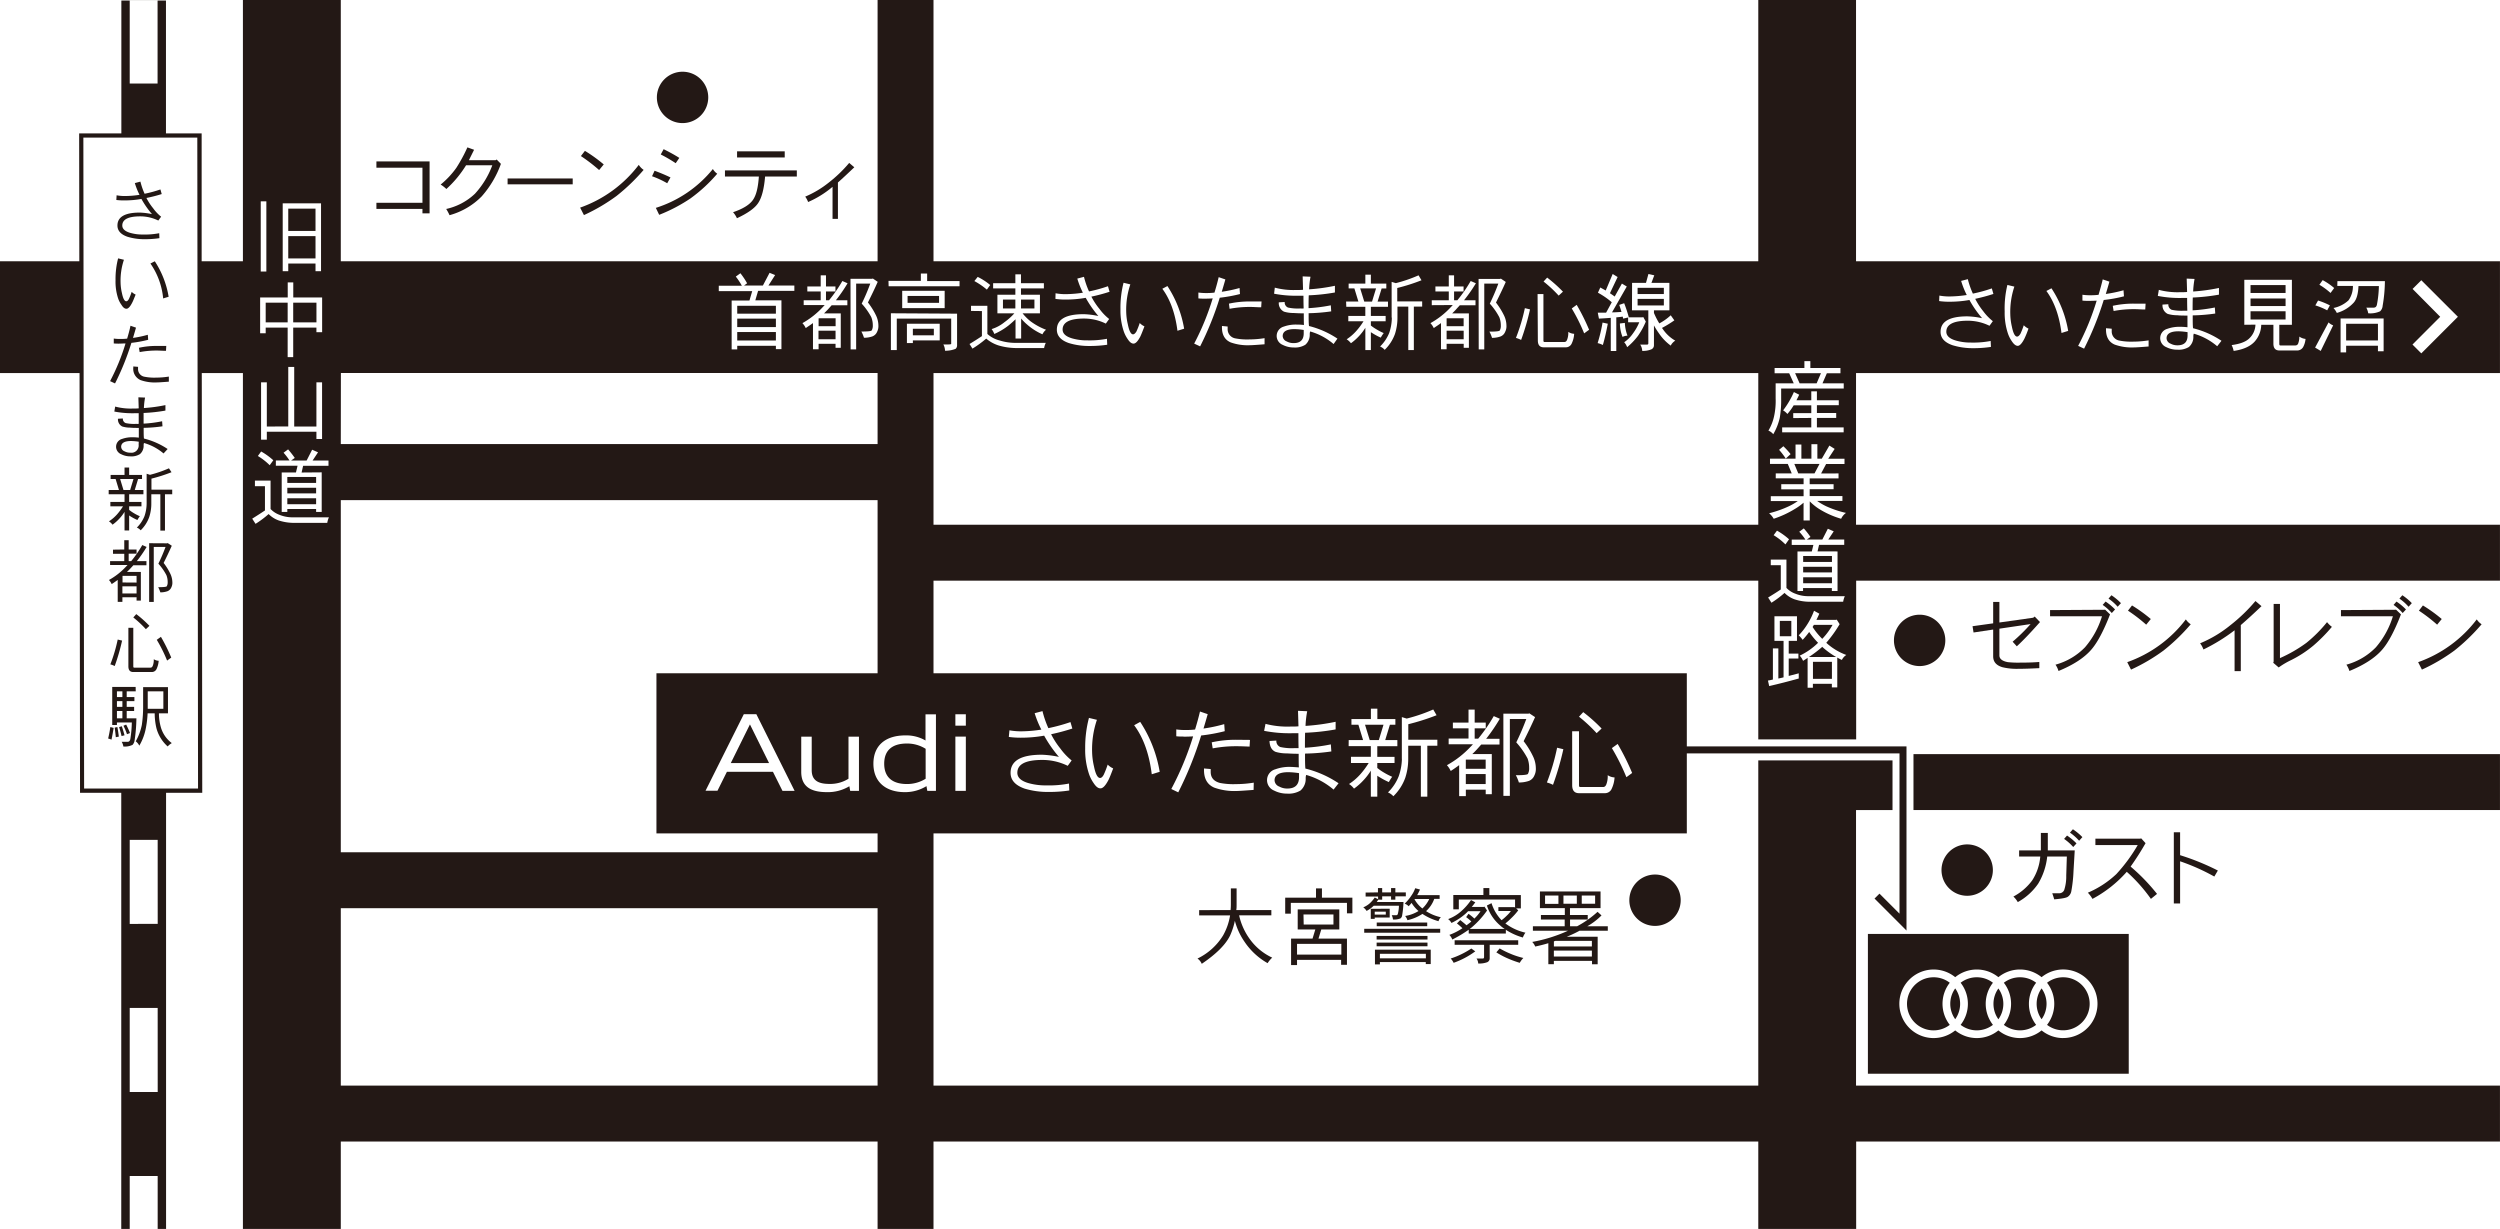 <svg xmlns="http://www.w3.org/2000/svg" xmlns:xlink="http://www.w3.org/1999/xlink" viewBox="0 0 747.59 367.5"><defs><style>.cls-1{fill:none;}.cls-2{clip-path:url(#clip-path);}.cls-3{fill:#231815;}</style><clipPath id="clip-path" transform="translate(-1.21 -2.2)"><rect class="cls-1" width="750" height="371.9"/></clipPath></defs><g id="レイヤー_2" data-name="レイヤー 2"><g id="レイヤー_1-2" data-name="レイヤー 1"><g id="foot_shopAdSst"><g class="cls-2"><path class="cls-3" d="M213,31.33a7.68,7.68,0,1,1-7.67-7.68A7.67,7.67,0,0,1,213,31.33Z" transform="translate(-1.21 -2.2)"/><path class="cls-3" d="M503.8,271.4a7.68,7.68,0,1,1-7.67-7.68A7.66,7.66,0,0,1,503.8,271.4Z" transform="translate(-1.21 -2.2)"/><path class="cls-3" d="M597.15,262.38a7.68,7.68,0,1,1-7.67-7.67A7.67,7.67,0,0,1,597.15,262.38Z" transform="translate(-1.21 -2.2)"/><polygon class="cls-3" points="570.11 278.27 560.55 268.7 562.03 267.23 568.02 273.22 568.02 225.29 493.07 225.29 493.07 223.2 570.11 223.2 570.11 278.27"/><path class="cls-3" d="M597.33,302.37A7.89,7.89,0,0,0,598.8,307a7.9,7.9,0,0,0,0-9.21A7.88,7.88,0,0,0,597.33,302.37Z" transform="translate(-1.21 -2.2)"/><path class="cls-3" d="M592.34,294.44a7.91,7.91,0,0,0-4.83,1.64,10.22,10.22,0,0,1,0,12.59,7.93,7.93,0,0,0,9.66,0,10.25,10.25,0,0,1,0-12.59A7.87,7.87,0,0,0,592.34,294.44Z" transform="translate(-1.21 -2.2)"/><path class="cls-3" d="M605.26,294.44a7.89,7.89,0,0,0-4.83,1.64,10.25,10.25,0,0,1,0,12.59,7.93,7.93,0,0,0,9.66,0,10.25,10.25,0,0,1,0-12.59A7.89,7.89,0,0,0,605.26,294.44Z" transform="translate(-1.21 -2.2)"/><path class="cls-3" d="M579.43,294.44a7.94,7.94,0,1,0,4.83,14.23,10.22,10.22,0,0,1,0-12.59A7.91,7.91,0,0,0,579.43,294.44Z" transform="translate(-1.21 -2.2)"/><path class="cls-3" d="M584.41,302.37a7.9,7.9,0,0,0,1.48,4.61,7.95,7.95,0,0,0,0-9.21A7.89,7.89,0,0,0,584.41,302.37Z" transform="translate(-1.21 -2.2)"/><path class="cls-3" d="M559.78,281.47v41.81h78V281.47Zm58.4,31.15a10.21,10.21,0,0,1-6.46-2.29,10.26,10.26,0,0,1-12.92,0,10.24,10.24,0,0,1-12.91,0,10.25,10.25,0,1,1,0-15.92,10.24,10.24,0,0,1,12.91,0,10.24,10.24,0,0,1,12.92,0,10.25,10.25,0,1,1,6.46,18.2Z" transform="translate(-1.21 -2.2)"/><path class="cls-3" d="M618.18,294.44a7.89,7.89,0,0,0-4.83,1.64,10.25,10.25,0,0,1,0,12.59,7.93,7.93,0,1,0,4.83-14.23Z" transform="translate(-1.21 -2.2)"/><path class="cls-3" d="M610.24,302.37a7.9,7.9,0,0,0,1.48,4.61,7.9,7.9,0,0,0,0-9.21A7.89,7.89,0,0,0,610.24,302.37Z" transform="translate(-1.21 -2.2)"/><path class="cls-3" d="M582.93,193.69a7.68,7.68,0,1,1-7.67-7.67A7.67,7.67,0,0,1,582.93,193.69Z" transform="translate(-1.21 -2.2)"/><path class="cls-3" d="M127.54,66V64.67H113.77V62.84h13.77V52.35H113.77V50.47h15.9V66Z" transform="translate(-1.21 -2.2)"/><path class="cls-3" d="M145.25,60.93a21.43,21.43,0,0,1-9.61,5.62,15.06,15.06,0,0,0-1-1.86,18.14,18.14,0,0,0,8.6-4.56,25.92,25.92,0,0,0,5.19-8.51h-7.85a32.66,32.66,0,0,1-5.89,7.1,10.28,10.28,0,0,0-1.71-1.33,25.48,25.48,0,0,0,4.69-5,46,46,0,0,0,3.31-6.12l2,.72-1.55,3.11h8l.3-.2L151,51.2A29.92,29.92,0,0,1,145.25,60.93Z" transform="translate(-1.21 -2.2)"/><path class="cls-3" d="M153,57.32V55.56h19.47v1.76Z" transform="translate(-1.21 -2.2)"/><path class="cls-3" d="M185.56,60.81a55,55,0,0,1-9.73,5.71l-1.14-2.23A37.77,37.77,0,0,0,192.23,51.5,5,5,0,0,0,193.68,53,58,58,0,0,1,185.56,60.81Zm-5.19-7.76a49.12,49.12,0,0,0-5.45-4.18l1.2-1.56a45.26,45.26,0,0,1,5.63,4.06Z" transform="translate(-1.21 -2.2)"/><path class="cls-3" d="M200.73,57a27,27,0,0,0-4.54-2.1l.76-1.64a51.29,51.29,0,0,1,4.76,2Zm7.1,4.44a48.29,48.29,0,0,1-9.5,5l-1-2.08a35.81,35.81,0,0,0,17.06-11.62,4.27,4.27,0,0,0,1.3,1.41A45.6,45.6,0,0,1,207.83,61.43ZM203.27,51a44.46,44.46,0,0,0-4.47-2.61l.86-1.58c2,1,3.53,1.86,4.69,2.61Z" transform="translate(-1.21 -2.2)"/><path class="cls-3" d="M230,55q-.48,5.64-2.13,8c-1,1.48-3.13,3-6.29,4.46a7.07,7.07,0,0,0-1.16-1.8c2.94-1,4.92-2.21,5.94-3.67s1.54-3.68,1.78-7H218V53.15h21.49V55Zm-8.38-5.72V47.46h14.25v1.83Z" transform="translate(-1.21 -2.2)"/><path class="cls-3" d="M251.78,56.77V67.65h-1.61V58.07a29.47,29.47,0,0,1-7.3,4.54A6.86,6.86,0,0,0,242,61a29.75,29.75,0,0,0,7.15-4.29,40,40,0,0,0,6-5.79l1.53,1.3C254.81,54,253.21,55.51,251.78,56.77Z" transform="translate(-1.21 -2.2)"/><path class="cls-3" d="M369.2,274.34c.05-.55.08-1.1.08-1.65v-4.82H371v4.82c0,.57,0,1.13-.1,1.65h10.49v1.58h-9.64A19.1,19.1,0,0,0,375,283.1a17.14,17.14,0,0,0,6.65,5.47,8.16,8.16,0,0,0-1.38,1.65,20.39,20.39,0,0,1-6.95-6.47,19.8,19.8,0,0,1-2.84-6.2,20.85,20.85,0,0,1-1.4,4.34c-1.3,2.74-4.14,5.57-8.5,8.53a3.79,3.79,0,0,0-1.28-1.58,18.23,18.23,0,0,0,7.65-6.9,17.9,17.9,0,0,0,2.1-6h-9.25v-1.58Z" transform="translate(-1.21 -2.2)"/><path class="cls-3" d="M396.52,267.87v2.76h9.1v4.69H404v-3.13H387.21v3.23h-1.68v-4.79h9.21v-2.76Zm-.2,12.27-.83,2.73H404v7.85h-1.75v-1.48H389.07v1.56h-1.78v-7.93h6.42l.83-2.73h-5.27v-6h12.44v6Zm6,7.52v-3.21H389.07v3.21Zm-11.26-9h8.9v-3H391Z" transform="translate(-1.21 -2.2)"/><path class="cls-3" d="M413.27,269.05v-1.28h1.26v1.28h2.66v-1.28h1.28v1.28h3.13v1.18h-3.13v1h-1.28v-1h-2.66v1h-1.16c-.17.25-.32.5-.47.7h8a26.74,26.74,0,0,1-.4,4,1.31,1.31,0,0,1-.5.91,5.1,5.1,0,0,1-2.24.32,3.78,3.78,0,0,0-.37-1.28h1.28a.5.5,0,0,0,.55-.42,10.54,10.54,0,0,0,.32-2.41H412l-.08.07a8.65,8.65,0,0,1-2.05,1.48,3.7,3.7,0,0,0-1-1.07,6.62,6.62,0,0,0,1.95-1.21,9.84,9.84,0,0,0,1.49-1.73l1,.5v-.8h-3.73v-1.18Zm18.61,10.89v1.18H409.16v-1.18Zm-15.1-6v2.63H412.3v.4h-1.18v-3Zm-1.17,1.75v-.87H412.3v.87Zm13.44,14.8h-1.48v-.6H413.85v.7h-1.48v-4.41h16.68ZM428,278.08v1.08h-15.1v-1.08Zm.08,4v1.08H412.87v-1.08Zm0,2v1.08H412.87v-1.08Zm-.48,4.69v-1.35H413.85v1.35Zm-1.76-20.57a15.32,15.32,0,0,1-.85,1.68h6.72V271H430.1a8.89,8.89,0,0,1-2.45,3.66,13.28,13.28,0,0,0,4.43,1.83,2.5,2.5,0,0,0-.7,1.18,16.46,16.46,0,0,1-4.81-2.18,13.53,13.53,0,0,1-4.49,1.88,3.76,3.76,0,0,0-.68-1.26,11,11,0,0,0,4-1.48,10,10,0,0,1-2.08-2.43,11.5,11.5,0,0,1-.88,1,3,3,0,0,0-1.18-.77,13.85,13.85,0,0,0,2-2.41,9.15,9.15,0,0,0,1.15-2.21Zm.71,5.67a9.07,9.07,0,0,0,2.05-2.83h-4.34c0,.05-.05.07-.05.1A9.06,9.06,0,0,0,426.52,273.84Z" transform="translate(-1.21 -2.2)"/><path class="cls-3" d="M446.58,267.77v2.08H456v4h-1.41l.63.57a17.71,17.71,0,0,1-2,2.26,20.55,20.55,0,0,1-1.85,1.66,15.79,15.79,0,0,0,6,2.76,5.7,5.7,0,0,0-.77,1.45,18.47,18.47,0,0,1-5.09-2.31v1.13H440.41v-1.15a37.39,37.39,0,0,1-4.91,2.93,4,4,0,0,0-.88-1.38,18.13,18.13,0,0,0,3.91-2c-.53-.5-1.08-1-1.65-1.43l1-1c.81.65,1.44,1.15,1.86,1.55.1-.07.23-.15.35-.25.4-.3.75-.57,1.1-.87a11.59,11.59,0,0,0-1.55-1.31l.7-1a14.27,14.27,0,0,1,1.76,1.43,12.92,12.92,0,0,0,1.85-2.21h-3.73c-.3.33-.61.61-.88.86a18.31,18.31,0,0,1-4.09,2.66,3.68,3.68,0,0,0-1-1.16,12.07,12.07,0,0,0,3.92-2.36,17.16,17.16,0,0,0,2.93-3.33l1.28.68c-.38.5-.73,1-1.08,1.38h3.61l.2-.1.78,1.17a26.62,26.62,0,0,1-4.36,4.85c-.28.25-.56.45-.83.65h10.46a8.26,8.26,0,0,1-1.31-1,12.93,12.93,0,0,1-4-6l1.38-.7a12.94,12.94,0,0,0,3,5.09,12.27,12.27,0,0,0,1.46-1.26,9.57,9.57,0,0,0,1.33-1.48h-3.74v-1.17h4.82l.17.15v-2.41H437.45v2.93H435.8v-4.29h9v-2.08Zm-4.21,18.92a25,25,0,0,1-6.47,3.43,4.83,4.83,0,0,0-.88-1.28,25.15,25.15,0,0,0,6.17-3Zm12.84-3.32v1.36h-8.53v4.11a1.23,1.23,0,0,1-.77,1.11,6.75,6.75,0,0,1-2.66.37,2.75,2.75,0,0,0-.51-1.48h1.89c.25,0,.37-.17.37-.47v-3.64h-8.8v-1.36Zm-2,4.17a24.84,24.84,0,0,0,3.54,1.13,6.75,6.75,0,0,0-1.08,1.45,32.24,32.24,0,0,1-4-1.5,24.62,24.62,0,0,1-3-1.63l1-1.18A25.39,25.39,0,0,0,453.23,287.54Z" transform="translate(-1.21 -2.2)"/><path class="cls-3" d="M470.69,273.77v2.05H476v1.36h-5.29v2h2.13a30.11,30.11,0,0,0,6.1-4.31l1.18,1.07a19.32,19.32,0,0,1-4.24,3.24H482v1.35h-8.48c-.3.18-.6.33-.9.48a31.36,31.36,0,0,1-2.88,1.3h9.23v8.23h-1.69v-1H465.87v1h-1.65v-6.29c-1.31.4-2.61.72-3.92,1a4.58,4.58,0,0,0-.9-1.38,44.45,44.45,0,0,0,10.69-3.34H459.6v-1.35h9.51v-2H462v-1.36h7.15v-2.05h-7.45v-5h18.13v5Zm-7.45-1.28h4V270h-4Zm14,12.74v-1.68h-10.9l-.46.15v1.53Zm0,3v-1.76H465.87v1.76Zm-8.5-15.78h4V270h-4Zm5.47,0h4V270h-4Z" transform="translate(-1.21 -2.2)"/><path class="cls-3" d="M604.31,195.47l-1.25-1.38a52.88,52.88,0,0,0,5.37-5.27l-9.33,1.38v8c0,1,.83,1.68,2.48,2a28.17,28.17,0,0,0,3.69.15c2.13,0,4.06-.05,5.77-.2V202c-2.41.12-4.49.2-6.25.2a18.32,18.32,0,0,1-4.79-.48c-1.85-.55-2.76-1.63-2.76-3.26v-8l-5.87.88-.3-1.88,6.17-.86V182.2h1.86v6.15l10.11-1.43.45-.35,1.58,1.65C608.53,191.28,606.22,193.72,604.31,195.47Z" transform="translate(-1.21 -2.2)"/><path class="cls-3" d="M626.54,196.52c-2.11,2.41-5.34,4.52-9.76,6.33a6.87,6.87,0,0,0-.9-1.89,19.36,19.36,0,0,0,8.83-5.21,25.66,25.66,0,0,0,5.07-9.26H614.25v-1.85l16.5-.1,1.44,1.38Q629.32,193.33,626.54,196.52Zm6.17-11a14.93,14.93,0,0,0-2.73-2.43l.88-1a16.76,16.76,0,0,1,2.83,2.36Zm1.76-1.88a15,15,0,0,0-2.74-2.44l.88-1a17.29,17.29,0,0,1,2.84,2.36Z" transform="translate(-1.21 -2.2)"/><path class="cls-3" d="M648.19,196.73a55,55,0,0,1-9.73,5.71l-1.13-2.23a37.79,37.79,0,0,0,17.53-12.79,5.08,5.08,0,0,0,1.46,1.46A57.81,57.81,0,0,1,648.19,196.73ZM643,189a48.08,48.08,0,0,0-5.45-4.19l1.21-1.56a45.9,45.9,0,0,1,5.62,4.06Z" transform="translate(-1.21 -2.2)"/><path class="cls-3" d="M671.29,189.12V202.9h-1.86V190.68a54.23,54.23,0,0,1-9.31,5.74,7.11,7.11,0,0,0-1-1.85,36.21,36.21,0,0,0,9-5.37,49.94,49.94,0,0,0,7.55-7.27l1.81,1.53C675.18,185.66,673.12,187.54,671.29,189.12Z" transform="translate(-1.21 -2.2)"/><path class="cls-3" d="M693,195.25a34,34,0,0,1-6.6,4.31,24.34,24.34,0,0,0-3.78,2.23l-1.63-1.4.12-.35V182.8H683V199a41.81,41.81,0,0,0,7.9-4.56,40.87,40.87,0,0,0,6.18-6.2,7.7,7.7,0,0,0,1.45,1.41A48.55,48.55,0,0,1,693,195.25Z" transform="translate(-1.21 -2.2)"/><path class="cls-3" d="M713.53,196.52c-2.11,2.41-5.34,4.52-9.76,6.33a7.17,7.17,0,0,0-.9-1.89,19.36,19.36,0,0,0,8.83-5.21,25.66,25.66,0,0,0,5.07-9.26H701.24v-1.85l16.5-.1,1.44,1.38Q716.32,193.33,713.53,196.52Zm6.17-11a15.28,15.28,0,0,0-2.73-2.43l.87-1a16.88,16.88,0,0,1,2.84,2.36Zm1.76-1.88a15,15,0,0,0-2.74-2.44l.88-1a16.76,16.76,0,0,1,2.83,2.36Z" transform="translate(-1.21 -2.2)"/><path class="cls-3" d="M735.18,196.73a55,55,0,0,1-9.73,5.71l-1.13-2.23a37.79,37.79,0,0,0,17.53-12.79,5.17,5.17,0,0,0,1.45,1.46A57.81,57.81,0,0,1,735.18,196.73ZM730,189a48.08,48.08,0,0,0-5.45-4.19l1.2-1.56a45.26,45.26,0,0,1,5.63,4.06Z" transform="translate(-1.21 -2.2)"/><path class="cls-3" d="M621.26,262.79a41.83,41.83,0,0,1-.66,5.95,2.55,2.55,0,0,1-1,1.6c-.45.36-1.83.6-4.11.8-.13-.5-.33-1.12-.58-1.82l2,0a1.61,1.61,0,0,0,1.58-1,13.09,13.09,0,0,0,.6-4.27l.18-5.71h-5.87a19.72,19.72,0,0,1-2.71,8.12,17.8,17.8,0,0,1-6.09,5.5,7.16,7.16,0,0,0-1.31-1.66,16.7,16.7,0,0,0,5.59-4.79,15.27,15.27,0,0,0,2.44-7.17H605V256.5h6.5c0-.4,0-1.31,0-2.74s0-2.26,0-2.48h2.08c0,.3,0,1.18,0,2.58s0,2.29,0,2.64h8.05Zm-.08-7.3a15.31,15.31,0,0,0-2.73-2.43l.88-1a17.17,17.17,0,0,1,2.83,2.35Zm1.76-1.88a15.79,15.79,0,0,0-2.74-2.43l.88-1a17.28,17.28,0,0,1,2.84,2.35Z" transform="translate(-1.21 -2.2)"/><path class="cls-3" d="M644.41,271a47.94,47.94,0,0,0-7.22-8.1A36.6,36.6,0,0,1,626.93,271a9.48,9.48,0,0,0-1.38-1.85,28.91,28.91,0,0,0,8.53-5.57,48.84,48.84,0,0,0,6.39-8.68H627.81V253h13.42l.25-.12,1.33,1.46a83.07,83.07,0,0,1-4.47,7,57.89,57.89,0,0,1,7.9,8.17Z" transform="translate(-1.21 -2.2)"/><path class="cls-3" d="M663.37,264.32a61.61,61.61,0,0,0-10.23-4.56v12.61h-1.88V251.08h1.88v6.85a72.56,72.56,0,0,1,11.29,4.59Z" transform="translate(-1.21 -2.2)"/><path class="cls-3" d="M45,61.4a16.86,16.86,0,0,0,2,3.07A12.59,12.59,0,0,0,49.39,67l-.84,1.15a12.21,12.21,0,0,0-5.43-1.25c-3.56,0-5.34.92-5.34,2.74,0,1,.82,1.77,2.49,2.23a13.15,13.15,0,0,0,3.7.46,22.52,22.52,0,0,0,4.85-.39l.06,1.48a28.68,28.68,0,0,1-4.36.31A17.08,17.08,0,0,1,39.33,73c-2-.69-3-1.82-3-3.36,0-2.57,2.22-3.87,6.65-3.87a20.53,20.53,0,0,1,3.68.46,26.9,26.9,0,0,1-3.16-4.54,27.74,27.74,0,0,1-5,.44A17,17,0,0,1,36,62l.08-1.4a13.64,13.64,0,0,0,3,.21,29,29,0,0,0,3.85-.35,21.61,21.61,0,0,1-1.4-3.51l1.67-.44a20.82,20.82,0,0,0,1.25,3.63,36.71,36.71,0,0,0,4.73-1.29l.39,1.38A43.49,43.49,0,0,1,45,61.4Z" transform="translate(-1.21 -2.2)"/><path class="cls-3" d="M40.73,92.73c-.62,1.22-1.19,1.8-1.71,1.8s-1-.37-1.46-1.13a7.38,7.38,0,0,1-1-1.88A16,16,0,0,1,35.76,86a24.71,24.71,0,0,1,.77-6.54l1.74.42a19.61,19.61,0,0,0-1,6.87,14.83,14.83,0,0,0,.4,3.08c.34,1.65.77,2.46,1.3,2.46.27,0,.54-.23.79-.69a19.2,19.2,0,0,0,.83-2.13,3.61,3.61,0,0,0,1.18.82C41.32,91.4,41,92.23,40.73,92.73ZM50,91.44A21.75,21.75,0,0,0,46.19,81l1.31-.67a27.59,27.59,0,0,1,4.14,10.61Z" transform="translate(-1.21 -2.2)"/><path class="cls-3" d="M40.5,104.73a77.22,77.22,0,0,1-4.89,12.13l-1.48-.69a64,64,0,0,0,4.62-11.27c-.63,0-1.32.06-2,.06-.48,0-1,0-1.52-.06v-1.46a13.36,13.36,0,0,0,2,.12c.42,0,1.07,0,2-.1.39-1.32.75-2.59,1-3.85l1.65.57c-.25.87-.54,1.9-.9,3.07a32.58,32.58,0,0,0,4.43-.94l.11,1.5A36.13,36.13,0,0,1,40.5,104.73Zm7.59,11.83a12.72,12.72,0,0,1-4.83-.69,3.66,3.66,0,0,1-2.19-3.74v-.35l1.42.12v.61a2.31,2.31,0,0,0,2,2.36,14.83,14.83,0,0,0,3.4.25,24.33,24.33,0,0,0,3.81-.31v1.52C49.8,116.48,48.59,116.56,48.09,116.56Zm2.76-9.45c-1,0-1.88-.08-2.59-.08a27.08,27.08,0,0,0-5.29.46l-.21-1.29a23.72,23.72,0,0,1,5.37-.55h2.8Z" transform="translate(-1.21 -2.2)"/><path class="cls-3" d="M50.12,137.8a15.61,15.61,0,0,0-5.85-3.13,2,2,0,0,0-.11.71A3.26,3.26,0,0,1,43.05,138a4.83,4.83,0,0,1-2.84.67,6,6,0,0,1-2.78-.65,2.41,2.41,0,0,1,.27-4.56,8.81,8.81,0,0,1,3.2-.5c.31,0,.92,0,1.82.11,0-.76,0-1.72,0-2.91-1,0-1.86,0-2.51-.08a8.37,8.37,0,0,1-2.43-.34,2.33,2.33,0,0,1-1.29-2.32l1.46-.08a1.35,1.35,0,0,0,.86,1.38,11.74,11.74,0,0,0,3.11.23,4.9,4.9,0,0,0,.77,0c0-1.43,0-2.49,0-3.18-.58,0-1,0-1.29,0a28.6,28.6,0,0,1-6-.5l.25-1.49a18.14,18.14,0,0,0,5.27.59c.69,0,1.27,0,1.77-.06l-.1-3.3,2,.08a22.44,22.44,0,0,0-.35,3.13,45.76,45.76,0,0,0,6.44-.88l0,1.64a48.51,48.51,0,0,1-6.53.71c0,1.25,0,2.32,0,3.19a37,37,0,0,0,5.54-.71l.11,1.51a43.3,43.3,0,0,1-5.63.46c0,1.42,0,2.49.09,3.2a22.48,22.48,0,0,1,7.08,3.13Zm-7.42-3.51a16.05,16.05,0,0,0-2.26-.21c-2,0-3,.59-3,1.74a1.5,1.5,0,0,0,1,1.33,3.45,3.45,0,0,0,1.74.42,2.18,2.18,0,0,0,2.49-2.44Z" transform="translate(-1.21 -2.2)"/><path class="cls-3" d="M39.83,142v2.22h3.85v1.21H42.51l-1,3.29H44.1v1.29H39.83v2.28h3.68v1.32H39.83v1.06a10.89,10.89,0,0,0,1.44,1,12.91,12.91,0,0,0,1.76.9,8.38,8.38,0,0,0-.73,1.13,15.4,15.4,0,0,1-1.92-1,6.57,6.57,0,0,1-.55-.36v4.48H38.45v-5.56a12.08,12.08,0,0,1-1.52,2,12.92,12.92,0,0,1-2.07,1.84,4,4,0,0,0-1.07-1,12.07,12.07,0,0,0,2.41-2.07,19,19,0,0,0,1.8-2.42H34.21v-1.32h4.24v-2.28H33.71v-1.29h3.07l-1-3.29H34.29v-1.21h4.16V142Zm.3,6.72,1-3.29h-4l1,3.29Zm12.37-5.31a48.77,48.77,0,0,1-6,1.92v3.3h6.21V150H50.54v10.87H49.16V150h-2.7v2.78a12.86,12.86,0,0,1-.63,4.05,10.37,10.37,0,0,1-2.55,3.95,3.08,3.08,0,0,0-1.15-.81,10.05,10.05,0,0,0,2.28-3.41,11.92,11.92,0,0,0,.65-3.78v-8.91l1,.32a36,36,0,0,0,5.67-1.95Z" transform="translate(-1.21 -2.2)"/><path class="cls-3" d="M38.37,166.52v-2.78h1.32v2.78h2.36v1.24H39.69V170h.75a34.1,34.1,0,0,0,3.32-4.81l1.3.57A38.82,38.82,0,0,1,42.13,170H45v1.23H41.09c-.31.36-.63.69-.92,1s-.67.69-1,1h4.16v8.57H42.05v-1H37.81v1.38h-1.4v-6.56c-.61.45-1.21.87-1.8,1.25a4.63,4.63,0,0,0-.82-1.23,20.38,20.38,0,0,0,5.1-4c.17-.17.32-.32.46-.49H34.13V170h4.24v-2.19H35v-1.24Zm3.68,9.89v-2h-4.2l0,.05v1.92Zm0,3.26v-2.13H37.81v2.13Zm9.13-15,.17-.08,1.23.81c-.73,1.63-1.54,3.35-2.44,5.14a17.67,17.67,0,0,1,2.07,3.37,6.13,6.13,0,0,1,.54,2.36,3.12,3.12,0,0,1-.31,1.59A2.1,2.1,0,0,1,51.27,179a6.39,6.39,0,0,1-2.11.34,8.63,8.63,0,0,0-.65-1.55c1.55,0,2.4-.08,2.57-.27a2.39,2.39,0,0,0,.27-1.28,5.49,5.49,0,0,0-.38-2.05,16.33,16.33,0,0,0-2.4-3.43c.82-1.67,1.53-3.34,2.14-5H47.19V182.2H45.81V164.64Z" transform="translate(-1.21 -2.2)"/><path class="cls-3" d="M37.72,193.76a60.44,60.44,0,0,1-2.21,7.61,6.59,6.59,0,0,0-1.3-.5,47.28,47.28,0,0,0,2.2-7.42Zm3.35-3.83v11.52c0,.27.08.4.25.4h4.89c.34,0,.56-.21.71-.63a4.79,4.79,0,0,0,.27-1.9,2.92,2.92,0,0,0,1.47.48,6.77,6.77,0,0,1-.59,2.36,1.56,1.56,0,0,1-1.52,1H41.07c-1,0-1.47-.58-1.47-1.71V189.93Zm4.83-.58-1.07,1a31.31,31.31,0,0,0-3.76-3.51l.89-1A34.47,34.47,0,0,1,45.9,189.35Zm6.52,9.49-1.24.9a43.74,43.74,0,0,0-3.09-6.21l1.24-.9A53.19,53.19,0,0,1,52.42,198.84Z" transform="translate(-1.21 -2.2)"/><path class="cls-3" d="M35.2,219.87c-.22,1.31-.43,2.48-.65,3.51a9.66,9.66,0,0,0-1-.34c.26-1.08.48-2.21.65-3.42Zm6.6-10.94H39.1v1.72h2.3v1.21H39.1v1.72h2.22v1.23H39.1V217H42a46.65,46.65,0,0,1-.52,6.44,2.55,2.55,0,0,1-.62,1.49,5.19,5.19,0,0,1-2.76.5,3.9,3.9,0,0,0-.5-1.4h1.79c.42,0,.69-.3.8-.84a36.13,36.13,0,0,0,.44-4.95H36.18V219H34.77V207.62h7Zm-5.06,13.55-.9.17c-.08-.88-.19-1.84-.33-2.87l.81-.16C36.49,220.62,36.64,221.56,36.74,222.48Zm1.07-13.55H36.18v1.72h1.63Zm0,2.93H36.18v1.72h1.63Zm0,5.14v-2.19H36.18V217Zm.64,5.08-.89.23a27.19,27.19,0,0,0-.74-2.69l.82-.24Q38.08,220.7,38.45,222.08Zm1.64-.67-.91.34a16.42,16.42,0,0,0-1.06-2.53l.82-.34A27.07,27.07,0,0,1,40.09,221.41Zm4.78-1.71a16.21,16.21,0,0,1-2,5.48,3.63,3.63,0,0,0-1.07-1.3A16.51,16.51,0,0,0,43.62,219a37.86,37.86,0,0,0,.39-5.86v-5.47h7.43v7.84h-2.7a14.89,14.89,0,0,0,.61,4.3,9,9,0,0,0,3.23,4.6,5.44,5.44,0,0,0-1.23,1A11.1,11.1,0,0,1,48,220a19.6,19.6,0,0,1-.53-4.49H45.35A29.74,29.74,0,0,1,44.87,219.7Zm.52-5.54h4.67v-5.23H45.39Z" transform="translate(-1.21 -2.2)"/><rect class="cls-3" x="572.2" y="225.51" width="175.38" height="16.72"/><rect class="cls-3" x="38.76" y="0.13" width="8.36" height="0.02"/><rect class="cls-3" x="85.92" y="145.86" width="8.61" height="1.68"/><rect class="cls-3" x="85.92" y="149" width="8.61" height="1.78"/><rect class="cls-3" x="85.92" y="142.63" width="8.61" height="1.78"/><rect class="cls-3" x="79.45" y="90.51" width="6.57" height="5.89"/><rect class="cls-3" x="86.2" y="62.39" width="8.15" height="6.67"/><rect class="cls-3" x="87.68" y="90.51" width="6.95" height="5.89"/><rect class="cls-3" x="86.2" y="70.61" width="8.15" height="6.67"/><polygon class="cls-3" points="411.49 86.25 406.75 86.25 407.96 90.18 410.29 90.18 411.49 86.25"/><rect class="cls-3" x="672.99" y="89.26" width="10.48" height="2.26"/><path class="cls-3" d="M384.78,102.7a1.8,1.8,0,0,0,1.21,1.6,4.18,4.18,0,0,0,2.08.5c2,0,3-1,3-2.93v-1a20,20,0,0,0-2.71-.25C386,100.61,384.78,101.32,384.78,102.7Z" transform="translate(-1.21 -2.2)"/><rect class="cls-3" x="489.7" y="86.07" width="7.85" height="1.86"/><rect class="cls-3" x="489.7" y="89.38" width="7.85" height="1.96"/><rect class="cls-3" x="672.99" y="93.08" width="10.48" height="2.46"/><rect class="cls-3" x="701.58" y="96.82" width="9.51" height="4.99"/><polygon class="cls-3" points="543.24 114.63 544.53 111.6 536.8 111.6 538.15 114.63 543.24 114.63"/><path class="cls-3" d="M433.8,97.43v2.31h5.09V97.38h-5A.2.2,0,0,0,433.8,97.43Z" transform="translate(-1.21 -2.2)"/><rect class="cls-3" x="432.59" y="98.89" width="5.1" height="2.56"/><rect class="cls-3" x="672.99" y="85.25" width="10.48" height="2.36"/><rect class="cls-3" x="532.23" y="185.67" width="3.44" height="4.59"/><rect class="cls-3" x="220.46" y="95.28" width="11.56" height="2.53"/><rect class="cls-3" x="220.46" y="99.29" width="11.56" height="2.53"/><rect class="cls-3" x="272.98" y="98.31" width="6.27" height="1.96"/><path class="cls-3" d="M246,97.43v2.31h5.09V97.38h-5Z" transform="translate(-1.21 -2.2)"/><rect class="cls-3" x="244.76" y="98.89" width="5.1" height="2.56"/><rect class="cls-3" x="220.46" y="91.44" width="11.56" height="2.36"/><path class="cls-3" d="M546.16,195.6a35.81,35.81,0,0,1-4,3.06h8.11a24,24,0,0,1-4-2.89A.39.39,0,0,1,546.16,195.6Z" transform="translate(-1.21 -2.2)"/><rect class="cls-3" x="542.14" y="197.91" width="5.67" height="5.09"/><path class="cls-3" d="M549.22,189.05h-5.59c-.15.25-.28.45-.38.65a20.35,20.35,0,0,0,2.88,3.54A20.31,20.31,0,0,0,549.22,189.05Z" transform="translate(-1.21 -2.2)"/><rect class="cls-3" x="271.4" y="88.5" width="9.41" height="2.06"/><rect class="cls-3" x="539.21" y="169.49" width="8.61" height="1.68"/><rect class="cls-3" x="539.21" y="166.26" width="8.61" height="1.78"/><path class="cls-3" d="M649.09,103.36a1.8,1.8,0,0,0,1.2,1.6,4.18,4.18,0,0,0,2.08.5c2,0,3-1,3-2.93v-1a18.93,18.93,0,0,0-2.71-.26C650.27,101.27,649.09,102,649.09,103.36Z" transform="translate(-1.21 -2.2)"/><polygon class="cls-3" points="537.75 141.57 542.6 141.57 544.1 138.74 536.57 138.74 537.75 141.57"/><rect class="cls-3" x="299.92" y="89.58" width="3.71" height="2.66"/><rect class="cls-3" x="539.21" y="172.63" width="8.61" height="1.78"/><rect class="cls-3" x="305.32" y="89.58" width="4.01" height="2.66"/><path class="cls-3" d="M382.35,235.54a2.09,2.09,0,0,0,1.41,1.87,4.88,4.88,0,0,0,2.43.59c2.31,0,3.48-1.14,3.48-3.42V233.4a24.29,24.29,0,0,0-3.16-.29C383.73,233.11,382.35,233.93,382.35,235.54Z" transform="translate(-1.21 -2.2)"/><polygon class="cls-3" points="229.98 228.19 224.26 216.62 218.53 228.19 229.98 228.19"/><polygon class="cls-3" points="413.72 216.72 408.19 216.72 409.6 221.31 412.32 221.31 413.72 216.72"/><path class="cls-3" d="M265.62,230.58c0,4,2.4,6.07,6.79,6.07a10.39,10.39,0,0,0,5.6-1.58v-8.95a10.39,10.39,0,0,0-5.6-1.58C268,224.54,265.62,226.57,265.62,230.58Z" transform="translate(-1.21 -2.2)"/><path class="cls-3" d="M556.23,326.83v-82.4h10.91V229.59H527v97.24H280.36V251.41H505.63V203.53H280.36V175.85H527v47.46h29.27V175.85H748.79V159.12H556.23V113.77H748.79V80.32H556.23V2.2H527V80.32H280.36V2.2H263.64V80.32H103.12V2.2H73.85V80.32H61.51l0-37.6v-.63H50.84V2.35H48.33V27.18H40V2.35h-2.5V42.09H24.88l.05,38.23H1.21v33.45H25l.14,124.88v.63H37.47V369.7H40V353.87h8.36V369.7h2.51V239.28H61.69l-.14-125.51h12.3V369.7h29.27V343.55H263.64V369.7h16.72V343.55H527V369.7h29.27V343.55H748.79V326.83ZM714,107.24H712.3v-1.65h-9.51v2h-1.66V97.44H714Zm8.66-18.64L725.27,86l10.94,10.93-10.94,10.94-2.64-2.64,8.29-8.3Zm-22.48-2.33h14.2a45.09,45.09,0,0,1-.67,7.35,2.53,2.53,0,0,1-.78,1.68,7,7,0,0,1-3.54.58,5.22,5.22,0,0,0-.57-1.68H711c.55,0,.88-.3,1-.93a32.06,32.06,0,0,0,.58-5.52h-6.1c-.1,2.31-.55,3.94-1.38,4.9A10.64,10.64,0,0,1,700,95.78a6,6,0,0,0-1-1.48A9.22,9.22,0,0,0,703.51,92a7.28,7.28,0,0,0,1.31-4.29h-4.67Zm-4.41-.3a18.55,18.55,0,0,1,3.44,2.36l-1.08,1.48a20.78,20.78,0,0,0-3.34-2.46Zm-1.38,6.1a21.25,21.25,0,0,1,3.54,1.45L697.12,95a20.2,20.2,0,0,0-3.54-1.48Zm3.14,6.54a3.74,3.74,0,0,0,1.38.88l-3.72,7.65-1.68-1Zm-25.19.71V85.87h14.23V99.32H682.8V105c0,.32.1.5.3.5h4.51a.88.88,0,0,0,.86-.65,5.62,5.62,0,0,0,.32-2,3.86,3.86,0,0,0,1.86.7,6.24,6.24,0,0,1-.73,2.46A2.06,2.06,0,0,1,688,107H682.8c-1.18,0-1.76-.7-1.76-2.05V99.32H677.4a7.79,7.79,0,0,1-2,5.06c-1.36,1.46-3.44,2.36-6.25,2.76a6.84,6.84,0,0,0-.6-1.75c2.53-.33,4.34-1,5.39-2.11a5.86,5.86,0,0,0,1.73-4ZM646.78,88.88a21.8,21.8,0,0,0,6.32.7c.83,0,1.53,0,2.13-.07l-.12-4,2.35.1a27.12,27.12,0,0,0-.42,3.76,54.94,54.94,0,0,0,7.72-1.06l0,2a57.54,57.54,0,0,1-7.83.86c-.05,1.5-.05,2.78-.05,3.83a46.48,46.48,0,0,0,6.65-.85l.12,1.81a52.19,52.19,0,0,1-6.74.55c0,1.7,0,3,.1,3.84a26.81,26.81,0,0,1,8.5,3.76l-1.28,1.63a18.53,18.53,0,0,0-7-3.76,2.49,2.49,0,0,0-.13.85,3.91,3.91,0,0,1-1.33,3.13,5.8,5.8,0,0,1-3.41.81A7.18,7.18,0,0,1,649,106a2.89,2.89,0,0,1,.32-5.47,10.45,10.45,0,0,1,3.84-.6c.38,0,1.1,0,2.18.13,0-.91,0-2.06,0-3.49-1.23,0-2.23,0-3-.1a10.15,10.15,0,0,1-2.91-.4,2.81,2.81,0,0,1-1.55-2.79l1.75-.1a1.64,1.64,0,0,0,1,1.66,13.92,13.92,0,0,0,3.74.27,5.86,5.86,0,0,0,.93,0c-.06-1.7-.06-3-.06-3.81-.7,0-1.2,0-1.55,0a33.89,33.89,0,0,1-7.22-.61Zm-3.06,16.93c-2.26.18-3.71.28-4.31.28a15.3,15.3,0,0,1-5.8-.83q-2.62-1.12-2.63-4.49v-.42l1.71.15v.72a2.77,2.77,0,0,0,2.38,2.84,18.11,18.11,0,0,0,4.09.3,29.31,29.31,0,0,0,4.56-.38ZM642.82,93l-.1,1.75c-1.21,0-2.26-.1-3.11-.1a32.38,32.38,0,0,0-6.35.55L633,93.65a28.65,28.65,0,0,1,6.44-.65Zm-17.06-.83c-.58,0-1.18,0-1.83-.08V90.34a15.67,15.67,0,0,0,2.43.15c.5,0,1.28,0,2.39-.13.47-1.58.9-3.11,1.25-4.61l2,.67c-.3,1.06-.65,2.29-1.08,3.69A39.84,39.84,0,0,0,636.22,89l.13,1.81a43,43,0,0,1-6.05,1.1,92.44,92.44,0,0,1-5.87,14.55l-1.78-.83a76.11,76.11,0,0,0,5.54-13.52C627.44,92.14,626.61,92.17,625.76,92.17Zm-11.09-3.76a33.2,33.2,0,0,1,5,12.74l-2,.62q-1-7.81-4.52-12.56Zm-13.17-1,2.08.5a23.74,23.74,0,0,0-1.22,8.25,18,18,0,0,0,.47,3.69c.4,2,.93,3,1.56,3,.33,0,.65-.28,1-.83a22.24,22.24,0,0,0,1-2.56,4.5,4.5,0,0,0,1.41,1,29.53,29.53,0,0,1-1.21,3c-.75,1.46-1.42,2.16-2,2.16s-1.15-.45-1.76-1.36a9.51,9.51,0,0,1-1.15-2.25,19.4,19.4,0,0,1-1-6.65A29.84,29.84,0,0,1,601.5,87.38Zm-20.34,3.18a16.18,16.18,0,0,0,3.56.25,35.76,35.76,0,0,0,4.62-.42,25.4,25.4,0,0,1-1.68-4.22l2-.52A25.08,25.08,0,0,0,591.17,90a43.65,43.65,0,0,0,5.67-1.56l.47,1.66a53.47,53.47,0,0,1-5.44,1.46,20.76,20.76,0,0,0,2.38,3.68,15.53,15.53,0,0,0,2.89,3l-1,1.38a14.71,14.71,0,0,0-6.52-1.51c-4.26,0-6.39,1.11-6.39,3.29,0,1.23,1,2.13,3,2.68a15.9,15.9,0,0,0,4.44.56,27.13,27.13,0,0,0,5.82-.48l.08,1.78a34.84,34.84,0,0,1-5.25.38,20.7,20.7,0,0,1-6.22-.88c-2.41-.83-3.59-2.18-3.59-4q0-4.64,8-4.64a24.48,24.48,0,0,1,4.42.55,31.88,31.88,0,0,1-3.79-5.44,34.09,34.09,0,0,1-6,.52,20.63,20.63,0,0,1-3.06-.2ZM552,199.54a9.91,9.91,0,0,1-1.38-.71v8.93H549v-1.08h-5.67v1.18h-1.58v-8.93c-.45.31-.9.61-1.36.88a5.72,5.72,0,0,0-1-1.55,19.69,19.69,0,0,0,5.49-3.84,23.64,23.64,0,0,1-2.66-3.24,24.49,24.49,0,0,1-1.95,2.36,8.62,8.62,0,0,0-1.18-1.35,19.11,19.11,0,0,0,2.43-3.07,21,21,0,0,0,2.15-4.28l1.58.87c-.29.66-.57,1.28-.87,1.86h5.87l.2-.1.88,1.38a38.29,38.29,0,0,1-4,5.57,18.09,18.09,0,0,0,6,3.64A3.61,3.61,0,0,0,552,199.54Zm-1-55.77v1.48h-8.63V147h7.15v1.48h-7.15v2.06h9.79V152H544.6a18,18,0,0,0,2.69,1.58,30.2,30.2,0,0,0,5.94,2,4.34,4.34,0,0,0-1.45,1.75,26.06,26.06,0,0,1-6-2.58,15.6,15.6,0,0,1-3.39-2.63v5.72h-1.85v-5.32a16.94,16.94,0,0,1-2.61,1.88,29.87,29.87,0,0,1-6.32,2.93,6,6,0,0,0-1.38-1.65,31.44,31.44,0,0,0,6-2.13,17.81,17.81,0,0,0,2.58-1.51h-8.07v-1.45h9.81v-2.06h-6.68V147h6.68v-1.76h-8.33v-1.48H537l-1.18-2.83H530.5v-1.58h4.72a19.44,19.44,0,0,0-2-2.63l1.28-1.08a22.4,22.4,0,0,1,2.16,2.36l-1.46,1.35h2.94v-4.21h1.75v4.21h3v-4.31h1.78v4.31H546l2.26-3.91,1.58,1-1.93,2.94h4.87v1.58h-5.5l-1.5,2.83Zm-.3,23.33v11.84H549v-.88h-8.61v.88h-1.67V167.1H543l.48-1.95H537v-1.58h4.09a17,17,0,0,0-1.84-2.36l1.36-1a27,27,0,0,1,2,2.56l-1.1.78h4.64l1.65-3.24,1.76.78-1.63,2.46h4.77v1.58h-7.53l-.45,1.95Zm-14.5-3.63L535.12,165a19.06,19.06,0,0,0-3.53-2.76l1-1.36A19.57,19.57,0,0,1,536.2,163.47Zm1.25-36.25v-1.48h5.4v-2.33h-5.27A17.14,17.14,0,0,1,535.7,126a4.73,4.73,0,0,0-1.28-1.08,26.38,26.38,0,0,0,3.23-5.49l1.58.8c-.29.63-.57,1.18-.82,1.66h4.44v-2.66h1.68v2.66h6.54v1.48h-6.54v2.33h5.77v1.48h-5.77v2.83h8v1.48H534.14v-1.48h8.71v-2.83Zm-5.72-.58a21.23,21.23,0,0,0,.46-5.29v-4.52h5.41l-1.35-3h-4.37v-1.58h8.91v-2.06h1.78v2.06h9v1.58h-4.07l-1.3,3h6.35v1.56H533.84v3a30.79,30.79,0,0,1-.42,5.77,17.5,17.5,0,0,1-1.94,4.89,3.64,3.64,0,0,0-1.45-1.08A14.14,14.14,0,0,0,531.73,126.64Zm2,51.82v-7.24h-3v-1.68h4.69V178a6.85,6.85,0,0,0,2.71,1.75,10.07,10.07,0,0,0,3.86.73h10.89a6.71,6.71,0,0,0-.5,1.66H542a14.73,14.73,0,0,1-4.09-.7,8.06,8.06,0,0,1-3.06-1.94,28.69,28.69,0,0,1-3.91,2.94l-1-1.56C531.38,180,532.64,179.22,533.74,178.46Zm-2.36,26.94v-9.3H533v9c.5-.1,1-.2,1.56-.35V193.84h-2.73v-7.35h6.74v7.35H536.1v3.81H539v1.48H536.1v5.2l3-.78v1.55c-3.09.86-6,1.61-8.84,2.26l-.37-1.65C530.41,205.63,530.88,205.53,531.38,205.4Zm-483,123.34H40V303.61h8.36Zm0-50.26H40V253.35h8.36ZM26.36,238,26.14,43.34H60.21L60.43,238Zm71.05-94.55v11.84H95.74v-.88H87.13v.88H85.45V143.48h4.26l.48-2H83.7v-1.58h4.08A17.48,17.48,0,0,0,86,137.58l1.36-1a28.31,28.31,0,0,1,2,2.56l-1.11.78h4.65l1.65-3.24,1.76.78-1.63,2.46h4.76v1.58H91.85l-.45,2Zm-10-13.73V111.92h1.78v17.83h6.64V116.54h1.69v16.93H95.83v-2.16H81v2.36H79.28V116.54H81v13.21ZM85.75,63H97.21V83.3H95.56V81H87.41V83.3H85.75Zm-6.57-.6h1.68v21H79.18ZM79,91.15h8.25V86.64h1.66v4.51h8.63v10.39H95.83v-1.38H88.89V109H87.23v-8.83H80.66v1.68H79Zm.3,46.06a19.86,19.86,0,0,1,3.64,2.63l-1.08,1.48a18.79,18.79,0,0,0-3.54-2.76Zm19.79,21.34H88.69a14.73,14.73,0,0,1-4.09-.7,8,8,0,0,1-3.06-1.93,29.4,29.4,0,0,1-3.91,2.93l-1-1.55c1.45-.91,2.71-1.71,3.81-2.46v-7.25h-3v-1.68h4.68v8.5a7,7,0,0,0,2.71,1.76,10.35,10.35,0,0,0,3.87.73H99.57A6.49,6.49,0,0,0,99.07,158.55Zm385.86,66.11a73.34,73.34,0,0,1,4.33,8.69l-1.72,1.26a64.09,64.09,0,0,0-4.34-8.7Zm-10.3-9.51a47.89,47.89,0,0,1,5.5,4.91l-1.49,1.38a45.42,45.42,0,0,0-5.27-4.92Zm-3.31,5.73h2.05V237c0,.38.12.55.35.55h6.85c.47,0,.79-.29,1-.88a6.69,6.69,0,0,0,.38-2.66,4.09,4.09,0,0,0,2.05.67,9,9,0,0,1-.82,3.31,2.19,2.19,0,0,1-2.13,1.4h-7.67c-1.38,0-2.05-.81-2.05-2.39Zm-4.48,4.92,1.85.44a84.25,84.25,0,0,1-3.1,10.65,9.52,9.52,0,0,0-1.82-.7A64.51,64.51,0,0,0,466.84,225.8Zm-16.09-10.19h7.52l.23-.11,1.73,1.14c-1,2.28-2.17,4.68-3.42,7.2a24.39,24.39,0,0,1,2.89,4.71,8.37,8.37,0,0,1,.76,3.3,4.43,4.43,0,0,1-.43,2.23,2.94,2.94,0,0,1-1.64,1.64,9,9,0,0,1-3,.47,11.66,11.66,0,0,0-.91-2.17c2.17,0,3.37-.12,3.6-.38a3.33,3.33,0,0,0,.38-1.79A7.88,7.88,0,0,0,458,229a23.62,23.62,0,0,0-3.37-4.8c1.14-2.34,2.14-4.68,3-7h-4.92v23h-1.93Zm-16.36,9.16v-1.72h5.94V220h-4.68v-1.72h4.68v-3.89h1.84v3.89h3.31V220h-3.31v3.08h1.06a48.84,48.84,0,0,0,4.65-6.74l1.81.79a53.73,53.73,0,0,1-4.09,6h4v1.72h-5.48c-.43.5-.88,1-1.28,1.44s-.94,1-1.38,1.4h5.83v12h-1.82v-1.35h-5.94v1.93h-2V231c-.85.64-1.7,1.23-2.52,1.75a6.8,6.8,0,0,0-1.14-1.73,28.48,28.48,0,0,0,7.14-5.58c.24-.24.44-.44.64-.68Zm-14,4.33V216.64l1.46.44a50.11,50.11,0,0,0,7.93-2.72l1,1.72a67.86,67.86,0,0,1-8.46,2.69v4.63h8.69v1.81h-3v15.22h-1.93V225.21h-3.78v3.89a18,18,0,0,1-.88,5.68,14.65,14.65,0,0,1-3.57,5.53,4.22,4.22,0,0,0-1.61-1.14,14,14,0,0,0,3.19-4.77A16.64,16.64,0,0,0,420.43,229.1Zm-15.89-5.59h4.3l-1.4-4.59h-2.08v-1.7h5.82v-3.1h1.93v3.1h5.39v1.7h-1.64l-1.4,4.59h3.63v1.82h-6v3.19h5.16v1.84h-5.16v1.49a15.31,15.31,0,0,0,2,1.38,19.73,19.73,0,0,0,2.46,1.26,10.4,10.4,0,0,0-1,1.58,21.66,21.66,0,0,1-2.69-1.41,8.61,8.61,0,0,1-.77-.49v6.26h-1.93v-7.78a17.61,17.61,0,0,1-2.13,2.8,18.31,18.31,0,0,1-2.9,2.58,5.86,5.86,0,0,0-1.49-1.38,16.89,16.89,0,0,0,3.36-2.89,24.39,24.39,0,0,0,2.52-3.4h-5.3v-1.84h5.94v-3.19h-6.64Zm-24.88-4.85a25.93,25.93,0,0,0,7.38.81c1,0,1.78,0,2.48-.08l-.14-4.63,2.75.12a30.33,30.33,0,0,0-.5,4.39,64.12,64.12,0,0,0,9-1.23l0,2.28a64.9,64.9,0,0,1-9.13,1c-.05,1.76-.05,3.25-.05,4.48a54.39,54.39,0,0,0,7.75-1l.15,2.11a61.27,61.27,0,0,1-7.87.64c0,2,0,3.48.11,4.48a31.26,31.26,0,0,1,9.92,4.39l-1.49,1.9a21.8,21.8,0,0,0-8.19-4.39,3.05,3.05,0,0,0-.15,1,4.6,4.6,0,0,1-1.55,3.66,6.87,6.87,0,0,1-4,.93,8.33,8.33,0,0,1-3.89-.91,3.36,3.36,0,0,1,.38-6.37,12.12,12.12,0,0,1,4.48-.71c.43,0,1.28.06,2.54.15-.06-1.06-.06-2.4-.06-4.07-1.43,0-2.6-.06-3.51-.12a11.6,11.6,0,0,1-3.4-.46c-1.16-.5-1.75-1.58-1.81-3.25l2.05-.12a1.9,1.9,0,0,0,1.2,1.93,15.85,15.85,0,0,0,4.36.32,7.81,7.81,0,0,0,1.08,0c-.05-2-.05-3.49-.05-4.45-.82,0-1.41,0-1.82,0a39.46,39.46,0,0,1-8.43-.71Zm-3.56,19.75c-2.64.2-4.34.32-5,.32a17.85,17.85,0,0,1-6.76-1c-2.05-.88-3.07-2.64-3.07-5.24V232l2,.17v.85c0,1.7.91,2.81,2.78,3.31a20.74,20.74,0,0,0,4.77.35,33.3,33.3,0,0,0,5.33-.44ZM375,223.46l-.12,2c-1.4-.05-2.63-.11-3.63-.11a37.64,37.64,0,0,0-7.4.64l-.29-1.81a33.44,33.44,0,0,1,7.52-.76Zm-19.9-1c-.67,0-1.38,0-2.14-.09v-2.05a17.91,17.91,0,0,0,2.84.18c.59,0,1.5,0,2.78-.15.56-1.84,1.06-3.63,1.47-5.38l2.31.79c-.35,1.23-.76,2.66-1.26,4.3a45.4,45.4,0,0,0,6.2-1.32l.15,2.11a51,51,0,0,1-7.05,1.29,107.66,107.66,0,0,1-6.85,17l-2.08-1A89.65,89.65,0,0,0,358,222.4C357.1,222.46,356.14,222.49,355.14,222.49Zm-12.93-4.39A38.94,38.94,0,0,1,348,233l-2.37.73q-1.14-9.13-5.27-14.66Zm-15.37-1.2,2.43.58a27.41,27.41,0,0,0-1.44,9.63,20.58,20.58,0,0,0,.56,4.3c.47,2.32,1.09,3.46,1.82,3.46.38,0,.76-.32,1.11-1a28.62,28.62,0,0,0,1.17-3,5.12,5.12,0,0,0,1.64,1.14c-.59,1.58-1.05,2.75-1.4,3.45-.89,1.7-1.67,2.52-2.4,2.52s-1.35-.53-2.05-1.58a11,11,0,0,1-1.35-2.63,22.68,22.68,0,0,1-1.17-7.76A34.57,34.57,0,0,1,326.84,216.9Zm-23.73,3.72a19.46,19.46,0,0,0,4.16.29,40.86,40.86,0,0,0,5.38-.5,30.28,30.28,0,0,1-2-4.91l2.34-.62a29,29,0,0,0,1.76,5.09,52.57,52.57,0,0,0,6.61-1.81l.56,1.93a60.64,60.64,0,0,1-6.35,1.7,24.15,24.15,0,0,0,2.78,4.3,18.09,18.09,0,0,0,3.36,3.54l-1.17,1.61a17.16,17.16,0,0,0-7.61-1.76c-5,0-7.46,1.29-7.46,3.84,0,1.43,1.14,2.49,3.48,3.13a18.74,18.74,0,0,0,5.18.64,31.33,31.33,0,0,0,6.79-.55l.09,2.07a39.41,39.41,0,0,1-6.12.44,24.14,24.14,0,0,1-7.26-1c-2.8-1-4.18-2.55-4.18-4.71,0-3.6,3.1-5.42,9.31-5.42a28.6,28.6,0,0,1,5.15.65,37.38,37.38,0,0,1-4.42-6.35,39.44,39.44,0,0,1-7,.61,26,26,0,0,1-3.57-.23Zm-16.17-4.8h3.13v3.41h-3.13Zm0,6.67h3.13V238.7h-3.13ZM274.19,104v.78h-1.78V99h9.81V104Zm13.22-8v9.4a1.4,1.4,0,0,1-.43,1.11,8.12,8.12,0,0,1-3.18.57,4,4,0,0,0-.5-1.88h1.48c.57,0,.87-.07.87-.17V97.48H269.38v9.4h-1.76v-11ZM271,94.34V89.15H283.7v5.19Zm256,64.78H280.36V113.77H527ZM485.62,98.93l1.48-.17a12.21,12.21,0,0,0,.78,3.81,4.13,4.13,0,0,0-1.48.37A11.15,11.15,0,0,1,485.62,98.93Zm3.64-12.14h4.16l.73-2.66,1.75.4-.85,2.26h5.37V95H495.8v.78a21.14,21.14,0,0,0,1.61,3.13,16,16,0,0,0,3.41-2.43L501.9,98a33.37,33.37,0,0,1-3.69,2.26,2.13,2.13,0,0,0,.23.33,11.23,11.23,0,0,0,3.74,3.48,3.57,3.57,0,0,0-1.36,1.48,14.67,14.67,0,0,1-3.46-3.58,23.06,23.06,0,0,1-1.56-2.46v5.94a1.31,1.31,0,0,1-.88,1.26,6.59,6.59,0,0,1-2.63.42,3.63,3.63,0,0,0-.6-1.88h2c.28,0,.43-.12.43-.37V95h-4.89Zm-10.21,2.94.7-1.56,1.63.9,2.08-4.94,1.48.91-2.3,4.84c.5.35,1,.67,1.42,1L486.22,87l1.46.88-4.42,7.73c.9,0,1.83-.08,2.84-.13-.21-.7-.43-1.41-.68-2.11l1.48-.5c.52,1.36,1,2.76,1.38,4.22h4.11l.2-.1.78,1.38a22.63,22.63,0,0,1-2.36,4.28,19.78,19.78,0,0,1-3.23,3.37,4.37,4.37,0,0,0-.88-1.48,10,10,0,0,0,2.63-2.64,15.07,15.07,0,0,0,1.88-3.33h-3.33V97.13l-1.48.35c-.05-.2-.1-.4-.13-.6-.7.1-1.33.17-1.93.22v10.06h-1.65V97.25c-1.31.1-2.49.18-3.54.23L479,95.7c.76,0,1.58,0,2.49,0l1.7-3.11A22.68,22.68,0,0,0,479.05,89.73Zm1.38,8.93L482,99c-.46,2.41-.93,4.52-1.48,6.37a7,7,0,0,0-1.56-.57A46.73,46.73,0,0,0,480.43,98.66Zm-7.73-5.3a63.24,63.24,0,0,1,3.71,7.45l-1.48,1.08a53.8,53.8,0,0,0-3.71-7.45Zm-8.83-8.15a43.1,43.1,0,0,1,4.72,4.21l-1.28,1.18a38,38,0,0,0-4.52-4.21ZM461,90.13h1.75V104c0,.33.1.47.3.47H469c.4,0,.68-.24.86-.75a5.78,5.78,0,0,0,.32-2.28,3.47,3.47,0,0,0,1.76.58,7.75,7.75,0,0,1-.7,2.83,1.91,1.91,0,0,1-1.84,1.21h-6.57c-1.18,0-1.75-.71-1.75-2.06Zm-3.84,4.21,1.58.38a71.49,71.49,0,0,1-2.66,9.13,8.29,8.29,0,0,0-1.55-.6A55.78,55.78,0,0,0,457.2,94.34Zm-13.8-8.73h6.45l.2-.1,1.48,1c-.88,2-1.86,4-2.93,6.17a21.61,21.61,0,0,1,2.48,4,7.14,7.14,0,0,1,.65,2.83,3.65,3.65,0,0,1-.38,1.91,2.44,2.44,0,0,1-1.4,1.4,7.54,7.54,0,0,1-2.53.41,10.08,10.08,0,0,0-.78-1.86c1.86,0,2.89-.1,3.09-.33a2.88,2.88,0,0,0,.32-1.53,6.74,6.74,0,0,0-.45-2.45A19.44,19.44,0,0,0,446.71,93a63,63,0,0,0,2.56-6h-4.21v19.69H443.4Zm-14,7.85V92h5.09V89.35h-4V87.87h4V84.53h1.58v3.34h2.84v1.48h-2.84V92H437a41.38,41.38,0,0,0,4-5.77l1.56.68A46.62,46.62,0,0,1,439,92h3.44v1.48h-4.69c-.38.43-.76.83-1.11,1.23s-.8.83-1.18,1.21h5v10.28h-1.55V105H433.8v1.65h-1.68V98.81c-.73.55-1.46,1-2.16,1.5a5.93,5.93,0,0,0-1-1.48A24.34,24.34,0,0,0,435.1,94c.2-.2.38-.38.55-.58Zm-12,3.72V86.49l1.25.38a42.71,42.71,0,0,0,6.8-2.34l.88,1.48a56.68,56.68,0,0,1-7.25,2.31v4h7.45v1.56H424v13h-1.66v-13H419.1v3.34a15.89,15.89,0,0,1-.75,4.86,12.58,12.58,0,0,1-3.07,4.74,3.65,3.65,0,0,0-1.38-1,12,12,0,0,0,2.74-4.08A14.49,14.49,0,0,0,417.42,97.18Zm-13.62-4.8h3.68l-1.2-3.93H404.5V87h5V84.33h1.65V87h4.62v1.46h-1.4l-1.21,3.93h3.11v1.56h-5.12v2.73h4.42v1.59h-4.42v1.27a13.08,13.08,0,0,0,1.74,1.18,15.47,15.47,0,0,0,2.1,1.08,11.29,11.29,0,0,0-.88,1.36,18.32,18.32,0,0,1-2.3-1.21c-.25-.15-.45-.27-.66-.42v5.36h-1.65v-6.67a15.25,15.25,0,0,1-1.83,2.41,16.11,16.11,0,0,1-2.48,2.21,5.08,5.08,0,0,0-1.28-1.18,14.36,14.36,0,0,0,2.88-2.49,20.43,20.43,0,0,0,2.16-2.9H404.4V96.67h5.09V93.94H403.8Zm-21.32-4.16a21.8,21.8,0,0,0,6.32.7c.83,0,1.53,0,2.13-.07l-.12-4,2.35.1a26,26,0,0,0-.42,3.77,54.94,54.94,0,0,0,7.72-1.06l0,2a56,56,0,0,1-7.83.85c-.05,1.51-.05,2.79-.05,3.84a46.48,46.48,0,0,0,6.65-.85l.12,1.81a52.21,52.21,0,0,1-6.75.55c0,1.7,0,3,.11,3.83a27.17,27.17,0,0,1,8.5,3.77L400,105.08a18.53,18.53,0,0,0-7-3.76,2.49,2.49,0,0,0-.13.85,3.91,3.91,0,0,1-1.33,3.13,5.8,5.8,0,0,1-3.41.81,7.25,7.25,0,0,1-3.34-.78,2.89,2.89,0,0,1,.33-5.47,10.45,10.45,0,0,1,3.84-.6c.37,0,1.1,0,2.18.12-.05-.9-.05-2-.05-3.48-1.23,0-2.23-.05-3-.1a10,10,0,0,1-2.91-.4,2.81,2.81,0,0,1-1.56-2.79l1.76-.1a1.64,1.64,0,0,0,1,1.66,13.88,13.88,0,0,0,3.73.27,5.93,5.93,0,0,0,.94,0c-.06-1.7-.06-3-.06-3.81-.7,0-1.2,0-1.55,0a34.17,34.17,0,0,1-7.23-.6Zm-3.06,16.93c-2.26.18-3.71.28-4.32.28a15.2,15.2,0,0,1-5.79-.83c-1.76-.75-2.63-2.26-2.63-4.49v-.43l1.7.16v.72a2.77,2.77,0,0,0,2.38,2.84,18.23,18.23,0,0,0,4.09.3,29.33,29.33,0,0,0,4.57-.38Zm-.9-12.81-.11,1.75c-1.2,0-2.25-.1-3.11-.1a32.34,32.34,0,0,0-6.34.55L368.71,93a28.52,28.52,0,0,1,6.44-.65Zm-17.06-.83c-.58,0-1.18,0-1.83-.08V89.68a15.67,15.67,0,0,0,2.43.15c.5,0,1.28,0,2.38-.13.48-1.58.91-3.11,1.26-4.62l2,.68c-.3,1.06-.65,2.28-1.08,3.69a39.84,39.84,0,0,0,5.32-1.13l.13,1.81a44.51,44.51,0,0,1-6.05,1.1,92.44,92.44,0,0,1-5.87,14.55l-1.78-.83a76.87,76.87,0,0,0,5.54-13.52C363.14,91.48,362.31,91.51,361.46,91.51Zm-11.09-3.77a33.32,33.32,0,0,1,5,12.75l-2,.62q-1-7.81-4.52-12.56Zm-13.17-1,2.08.5a23.72,23.72,0,0,0-1.23,8.25,17.41,17.41,0,0,0,.48,3.69c.4,2,.93,3,1.56,3,.32,0,.65-.28,1-.83a23,23,0,0,0,1-2.56,4.5,4.5,0,0,0,1.41,1c-.51,1.35-.91,2.36-1.21,3-.75,1.45-1.43,2.16-2.05,2.16s-1.16-.45-1.76-1.36a9.51,9.51,0,0,1-1.15-2.25,19.38,19.38,0,0,1-1-6.65A29.81,29.81,0,0,1,337.2,86.72ZM316.86,89.9a16.18,16.18,0,0,0,3.56.25,35.48,35.48,0,0,0,4.61-.42,26.17,26.17,0,0,1-1.67-4.22l2-.53a24.1,24.1,0,0,0,1.51,4.37,43,43,0,0,0,5.66-1.56l.48,1.66a51.83,51.83,0,0,1-5.44,1.45A20.46,20.46,0,0,0,330,94.59a15.53,15.53,0,0,0,2.89,3l-1,1.38a14.64,14.64,0,0,0-6.52-1.51c-4.26,0-6.4,1.11-6.4,3.29,0,1.23,1,2.13,3,2.68a15.87,15.87,0,0,0,4.44.55,27.25,27.25,0,0,0,5.82-.47l.08,1.78a34.88,34.88,0,0,1-5.25.37,20.41,20.41,0,0,1-6.22-.87c-2.41-.83-3.59-2.19-3.59-4q0-4.64,8-4.64a24.29,24.29,0,0,1,4.41.55,32.46,32.46,0,0,1-3.78-5.44,34.09,34.09,0,0,1-6,.52,20.63,20.63,0,0,1-3.06-.2Zm-17.39,6V90.33h5.37V88.45h-6.65V86.89h6.65V84.23h1.68v2.66h6.85v1.56h-6.85v1.88h5.67V95.9H307a14.88,14.88,0,0,0,2.38,2.38,19.1,19.1,0,0,0,4.64,2.53,3.71,3.71,0,0,0-1.08,1.36,17.63,17.63,0,0,1-4.68-3,13.14,13.14,0,0,1-1.69-1.73v6h-1.68V97.68c-.65.62-1.35,1.25-2.15,1.9a20,20,0,0,1-4.19,2.49,6,6,0,0,0-.81-1.46,11.43,11.43,0,0,0,3.86-2.08,18.24,18.24,0,0,0,2.94-2.63ZM293.58,85a18.76,18.76,0,0,1,3.74,2.43l-1,1.38a21.22,21.22,0,0,0-3.74-2.56Zm-2,10.18V93.64h4.89v8.43A8.61,8.61,0,0,0,300.1,104a15.82,15.82,0,0,0,4.84.73h9a5.76,5.76,0,0,0-.5,1.55h-8.53a19.45,19.45,0,0,1-5-.75,10.6,10.6,0,0,1-3.79-2.08,30.61,30.61,0,0,1-4.11,3l-.88-1.38c1.4-.85,2.66-1.65,3.71-2.36V95.22Zm-24.68-9h9.68V84h1.88v2.25h9.69v1.56H266.94Zm-11.36-.6H262l.21-.1,1.47,1c-.87,2-1.85,4-2.93,6.17a21.07,21.07,0,0,1,2.48,4,7.14,7.14,0,0,1,.65,2.83,3.76,3.76,0,0,1-.37,1.91,2.49,2.49,0,0,1-1.41,1.4,7.5,7.5,0,0,1-2.53.41,10.08,10.08,0,0,0-.78-1.86c1.86,0,2.89-.1,3.09-.33a2.87,2.87,0,0,0,.33-1.53,6.54,6.54,0,0,0-.46-2.45A19.67,19.67,0,0,0,258.89,93c1-2,1.83-4,2.56-6h-4.22v19.69h-1.65Zm-14,7.85V92h5.09V89.35h-4V87.87h4V84.53h1.58v3.34h2.83v1.48h-2.83V92h.9a42.29,42.29,0,0,0,4-5.77l1.55.68A44,44,0,0,1,251.16,92h3.44v1.48h-4.69l-1.1,1.23-1.18,1.21h5v10.28h-1.56V105H246v1.65h-1.68V98.81c-.73.55-1.46,1-2.16,1.5a5.88,5.88,0,0,0-1-1.48A24.7,24.7,0,0,0,247.28,94c.2-.2.37-.38.55-.58Zm-25.39-5.79h6.9a19.54,19.54,0,0,0-1.81-2.73l1.38-1a21.94,21.94,0,0,1,2,3l-.93.68h5.65l2-3.81,1.66.67-2,3.14h7.75v1.58H227.91l-.83,2.83h7.81v14.6h-1.66V105.6H221.67v1.08H220V92.08h5.32l.83-2.83h-10Zm-113,26.1H263.64V135H103.12ZM263.64,326.83H103.12V273.78H263.64Zm0-69.77H103.12V151.75H263.64v51.78H197.51v47.88h66.13Zm-14.42-20.44a10.23,10.23,0,0,0,5.72-1.55V222.49h3.13V238.7h-2.62l-.25-1.39a12.46,12.46,0,0,1-6.64,1.77c-4.08,0-7.75-1.1-7.75-6.07V222.49h3.13v10C243.94,235.54,245.84,236.62,249.22,236.62Zm-10.39,2.08H235.2L232.35,233H218.58l-2.82,5.66h-3.57l11.44-22.88h3.76Zm39.68,0-.25-1.42a12.18,12.18,0,0,1-6.48,1.8c-5.72,0-9.39-3.09-9.39-8.5s3.54-8.47,9.58-8.47a11.48,11.48,0,0,1,6,1.52v-7.81h3.12V238.7Z" transform="translate(-1.21 -2.2)"/><path class="cls-3" d="M439.54,229.4v2.69h5.94v-2.75H439.6Z" transform="translate(-1.21 -2.2)"/><rect class="cls-3" x="438.33" y="231.47" width="5.94" height="2.99"/></g></g></g></g></svg>